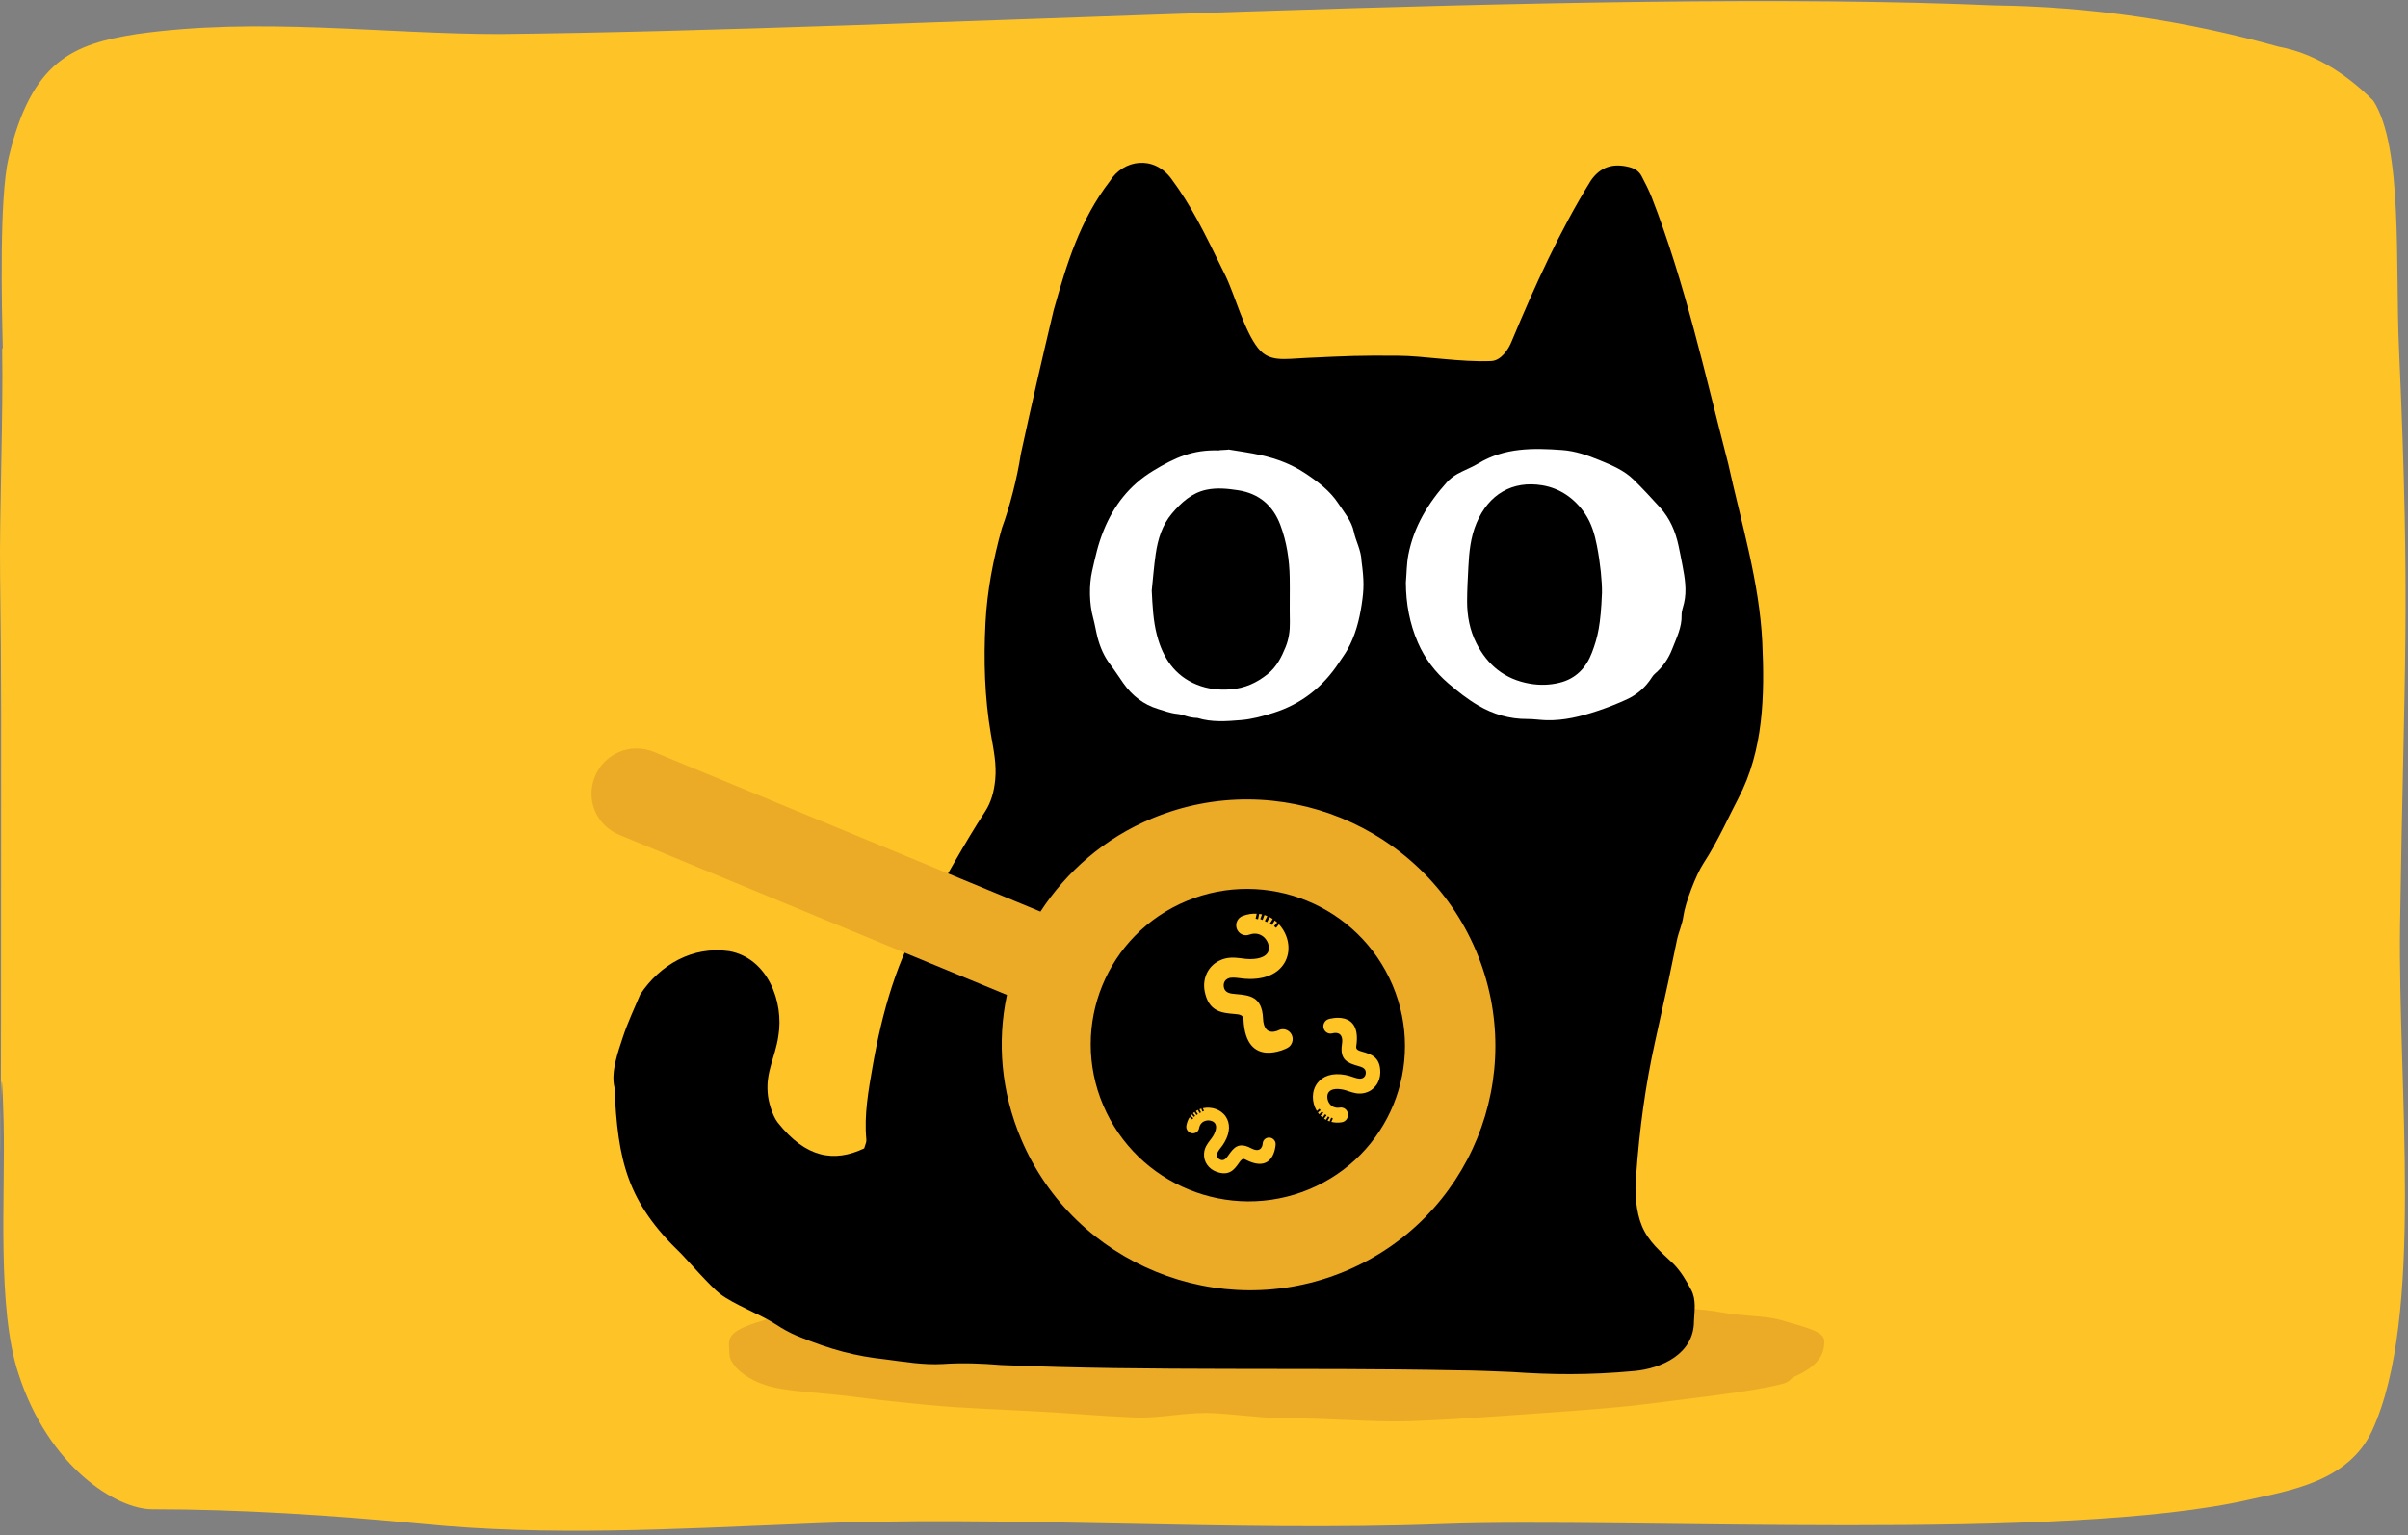<svg width="218" height="139" viewBox="0 0 218 139" fill="none" xmlns="http://www.w3.org/2000/svg">
<rect x="0" y="0" width="218" height="139" fill="#808080" stroke="none"/>
<path d="M0.197 31.631C0.309 37.432 -0.065 46.667 0.01 52.163C0.141 61.322 0.103 67.428 0.103 76.435C0.103 131.198 -0.102 85.524 0.328 101.553C0.496 108.308 -0.308 118.498 1.692 124.451C4.421 132.847 10.533 136.664 13.784 136.664C21.616 136.664 30.082 137.198 38.362 137.999C49.576 139.106 60.958 138.457 72.341 137.999C91.031 137.16 111.309 138.724 130.653 137.999C147.475 137.389 186.873 139.64 203.657 135.786C207.189 134.984 212.628 134.183 214.759 129.527C219.506 119.223 217.076 98.54 217.282 83.733C217.637 59.995 218.235 55.292 217.188 31.631C216.833 23.998 217.562 13.274 214.852 9.114C212.169 6.431 209.268 4.776 206.292 4.229C197.781 1.846 189.203 0.597 180.612 0.489C143.437 -1.114 82.508 2.702 45.24 3.084C34.643 3.084 23.41 1.519 12.364 3.084C6.589 4 2.87 5.488 0.776 14.304C-0.065 17.854 0.159 27.623 0.253 31.478" fill="#FEC326"/>
<path d="M165.157 121.46C165.17 122.547 164.721 123.643 162.472 124.652C161.961 124.881 162.157 125.096 161.337 125.318C158.856 125.984 153.063 126.628 148.928 127.152C145.582 127.577 139.344 127.97 135.354 128.254C132.801 128.435 130.544 128.577 127.757 128.687C124.497 128.816 119.845 128.386 116.38 128.427C114.432 128.45 111.092 127.951 109.202 127.945C107.017 127.939 104.882 128.437 102.794 128.354C99.87 128.239 97.05 127.982 94.363 127.833C90.651 127.626 87.193 127.522 84.057 127.226C81.589 126.993 79.322 126.74 77.289 126.479C73.924 126.045 71.207 126.047 69.282 125.415C67.201 124.732 66.049 123.444 66.04 122.64C66.024 121.326 65.437 120.645 69.049 119.587C70.057 119.292 71.385 118.477 73.15 118.207C75.093 117.91 77.5 117.86 80.224 117.931C82.016 117.978 83.945 118.168 85.965 118.057C88.538 117.914 100.809 117.11 104.181 116.992C107.858 116.864 111.681 116.685 115.039 116.645C115.947 116.634 121.909 116.688 122.805 116.766C126.711 117.103 126.633 117.122 130.243 117.522C134.923 118.042 139.298 117.635 143.275 118.081C148.12 118.623 152.348 118.199 155.774 118.824C157.969 119.224 159.824 119.117 161.296 119.552C163.777 120.287 165.148 120.579 165.159 121.46H165.157Z" fill="#EBAB26"/>
<path d="M78.238 103.984C78.319 103.675 78.453 103.434 78.432 103.208C78.216 100.955 78.618 98.75 79.002 96.558C79.845 91.73 81.227 86.687 83.853 82.51C85.588 79.578 87.308 76.348 89.176 73.497C89.746 72.615 89.992 71.669 90.098 70.604C90.238 69.188 89.941 67.848 89.71 66.503C89.135 63.156 89.045 59.794 89.217 56.42C89.364 53.508 89.917 50.651 90.697 47.842C91.421 45.879 92.102 43.214 92.414 41.127C93.403 36.56 94.309 32.642 95.388 28.095C96.576 23.875 97.76 19.938 100.476 16.408C101.705 14.437 104.446 14.033 106.036 16.182C107.827 18.603 108.899 20.775 110.935 24.947C111.818 26.757 112.628 29.938 113.902 31.534C114.913 32.803 116.243 32.507 118.211 32.414C122.132 32.229 123.064 32.183 126.609 32.214C128.772 32.214 132.304 32.822 135.016 32.693C135.891 32.651 136.572 31.643 136.869 30.873C138.945 25.903 141.181 20.945 144.014 16.363C144.86 15.129 145.997 14.759 147.449 15.117C147.987 15.249 148.372 15.49 148.613 15.944C148.947 16.57 149.263 17.209 149.53 17.865C152.569 25.677 154.359 33.898 156.458 41.994C157.634 47.347 159.275 52.66 159.542 58.161C159.76 62.96 159.664 67.941 157.365 72.302C156.653 73.629 155.554 76.14 154.207 78.192C153.549 79.194 152.561 81.76 152.395 82.98C152.296 83.711 151.962 84.405 151.813 85.132C151.169 88.284 151.056 88.846 149.844 94.29C148.959 98.264 148.416 102.325 148.127 106.391C147.962 107.909 148.104 109.731 148.652 111.03C149.249 112.443 150.308 113.311 151.49 114.431C152.178 115.129 152.655 115.953 153.104 116.797C153.579 117.69 153.398 118.672 153.358 119.623C153.368 122.584 150.436 123.92 147.957 124.147C143.76 124.532 140.523 124.487 136.85 124.234C135.181 124.164 133.508 124.092 131.837 124.082C118.098 123.802 104.36 124.18 90.633 123.605C88.873 123.457 87.114 123.392 85.339 123.513C83.586 123.613 81.881 123.313 80.161 123.093C77.492 122.804 75.33 122.259 72.218 120.992C71.519 120.707 70.82 120.309 70.168 119.883C68.832 119.011 66.475 118.139 65.204 117.177C64.365 116.543 62.119 113.983 61.672 113.528C56.773 108.848 55.926 105.122 55.629 98.469C55.281 97.064 55.97 95.19 56.402 93.878C56.832 92.567 57.432 91.312 57.967 90.037C59.737 87.372 62.684 85.641 66.026 86.129C69.458 86.75 70.999 90.673 70.464 93.823C70.192 95.71 69.334 97.013 69.499 98.952C69.532 99.701 69.937 101.043 70.398 101.629C72.957 104.879 75.524 105.273 78.238 103.985V103.984Z" fill="black"/>
<path d="M128.368 58.195C128.995 59.643 129.931 60.86 131.11 61.875C131.96 62.608 132.857 63.313 133.821 63.88C135.177 64.677 136.67 65.12 138.275 65.108C138.847 65.104 139.42 65.2 139.993 65.216C141.576 65.26 143.093 64.882 144.578 64.391C145.491 64.09 146.392 63.736 147.266 63.335C148.217 62.9 148.989 62.222 149.553 61.326C149.625 61.21 149.716 61.099 149.82 61.01C150.542 60.393 151.061 59.624 151.396 58.75C151.774 57.765 152.27 56.812 152.238 55.702C152.228 55.34 152.377 54.97 152.461 54.605C152.724 53.454 152.53 52.322 152.315 51.192C152.201 50.593 152.084 49.994 151.955 49.397C151.681 48.12 151.179 46.947 150.298 45.97C149.517 45.104 148.721 44.248 147.889 43.43C147.029 42.583 145.917 42.126 144.827 41.678C143.738 41.229 142.612 40.839 141.423 40.752C138.8 40.56 136.201 40.528 133.829 41.97C133.224 42.337 132.544 42.58 131.925 42.926C131.586 43.117 131.258 43.368 130.999 43.657C129.293 45.553 127.999 47.684 127.505 50.218C127.343 51.048 127.348 51.91 127.276 52.758C127.284 54.649 127.613 56.458 128.367 58.196L128.368 58.195Z" fill="white"/>
<path d="M104.373 42.646C102.25 43.935 100.816 45.799 99.915 48.035C99.389 49.341 99.186 50.334 98.87 51.721C98.584 52.978 98.614 54.681 98.959 55.931C99.121 56.522 99.21 57.133 99.364 57.726C99.597 58.613 99.954 59.443 100.519 60.182C100.94 60.731 101.311 61.32 101.711 61.885C102.501 62.999 103.516 63.798 104.843 64.202C105.413 64.375 105.973 64.59 106.57 64.647C107.191 64.707 107.539 64.994 108.411 65.014C109.712 65.418 111.046 65.313 112.358 65.204C113.346 65.123 114.335 64.853 115.287 64.552C117.81 63.755 119.777 62.2 121.227 59.989C121.476 59.61 121.75 59.245 121.973 58.851C122.695 57.569 123.059 56.173 123.278 54.724C123.487 53.341 123.5 52.592 123.26 50.796C123.231 49.841 122.74 48.991 122.57 48.172C122.36 47.16 121.698 46.414 121.167 45.602C120.411 44.443 119.307 43.619 118.163 42.857C116.932 42.039 115.572 41.526 114.143 41.213C113.068 40.978 112.297 40.882 111.211 40.702C111.207 40.743 110.353 40.745 110.349 40.786C107.979 40.707 106.379 41.425 104.371 42.646H104.373Z" fill="white"/>
<path d="M145.029 53.687C145.044 52.677 144.888 51.03 144.566 49.389C144.366 48.369 144.081 47.397 143.503 46.532C142.567 45.133 141.223 44.208 139.612 43.943C136.931 43.503 134.773 44.742 133.669 47.37C133.133 48.649 133 49.996 132.933 51.358C132.883 52.387 132.82 53.418 132.819 54.447C132.819 55.764 133.055 57.049 133.652 58.232C134.663 60.231 136.23 61.511 138.486 61.907C139.405 62.068 140.305 62.04 141.189 61.823C142.659 61.462 143.601 60.476 144.125 59.085C144.648 57.7 144.915 56.585 145.028 53.687H145.029Z" fill="black"/>
<path d="M104.268 53.46C104.337 54.836 104.392 56.2 104.742 57.527C105.274 59.551 106.327 61.184 108.352 61.999C109.326 62.392 110.339 62.509 111.409 62.425C112.706 62.322 113.783 61.834 114.774 61.031C115.579 60.38 116.017 59.504 116.389 58.59C116.679 57.875 116.789 57.115 116.773 56.33C116.744 55 116.782 53.67 116.761 52.34C116.735 50.693 116.489 49.066 115.909 47.529C115.252 45.789 113.999 44.688 112.095 44.394C111.127 44.244 110.154 44.147 109.205 44.351C107.894 44.63 106.936 45.51 106.098 46.498C105.206 47.551 104.822 48.833 104.627 50.168C104.468 51.259 104.386 52.362 104.27 53.459L104.268 53.46Z" fill="black"/>
<g clip-path="url(#clip0_8478_4566)">
<g clip-path="url(#clip1_8478_4566)">
<path d="M115.745 93.29C116.178 93.067 116.708 93.245 116.933 93.686C117.153 94.126 116.979 94.671 116.545 94.894C116.534 94.9 112.773 96.887 112.575 92.3C112.558 91.882 112.159 91.847 111.742 91.813C110.604 91.716 109.405 91.612 109.056 89.728C108.96 89.196 109.017 88.623 109.264 88.113C109.484 87.655 109.856 87.248 110.385 86.99C111.128 86.624 111.765 86.704 112.446 86.784C112.688 86.819 112.936 86.847 113.155 86.847C114.112 86.847 114.613 86.572 114.794 86.217C114.884 86.04 114.901 85.828 114.856 85.622C114.81 85.381 114.692 85.146 114.518 84.951C114.202 84.602 113.695 84.413 113.104 84.631C112.642 84.802 112.136 84.562 111.967 84.092C111.803 83.628 112.04 83.113 112.496 82.941C112.947 82.775 113.375 82.712 113.774 82.735L113.673 83.187L113.893 83.238L114 82.751C114.085 82.763 114.174 82.78 114.253 82.798L114.096 83.221L114.305 83.308L114.473 82.855C114.564 82.884 114.648 82.918 114.733 82.953L114.508 83.4L114.71 83.502L114.941 83.05C115.037 83.096 115.132 83.153 115.223 83.217L114.958 83.634L115.15 83.754L115.409 83.348C115.482 83.405 115.555 83.468 115.623 83.532L115.347 83.864L115.522 84.013L115.786 83.692C115.797 83.703 115.809 83.715 115.814 83.726C116.208 84.162 116.479 84.706 116.592 85.267C116.71 85.863 116.648 86.481 116.372 87.031C115.91 87.948 114.897 88.641 113.162 88.646C112.813 88.646 112.515 88.612 112.227 88.572C111.822 88.525 111.433 88.474 111.163 88.612C111.011 88.686 110.91 88.79 110.853 88.91C110.78 89.053 110.769 89.225 110.797 89.391C110.898 89.929 111.411 89.975 111.895 90.015C113.111 90.124 114.26 90.221 114.345 92.22C114.418 93.995 115.741 93.291 115.747 93.291L115.745 93.29Z" fill="#FEC426"/>
</g>
<g clip-path="url(#clip2_8478_4566)">
<path d="M114.317 103.542C114.332 103.226 114.605 102.989 114.928 103.009C115.249 103.032 115.5 103.309 115.485 103.625C115.485 103.633 115.381 106.391 112.722 104.985C112.48 104.857 112.33 105.069 112.175 105.29C111.749 105.894 111.299 106.529 110.12 106.102C109.787 105.98 109.481 105.759 109.274 105.452C109.087 105.178 108.978 104.836 109.005 104.455C109.04 103.919 109.293 103.59 109.561 103.236C109.659 103.112 109.756 102.983 109.828 102.86C110.14 102.325 110.148 101.955 110.006 101.737C109.935 101.628 109.821 101.548 109.69 101.506C109.539 101.451 109.367 101.44 109.2 101.473C108.9 101.534 108.627 101.754 108.557 102.157C108.504 102.471 108.203 102.675 107.882 102.614C107.566 102.552 107.352 102.25 107.403 101.938C107.457 101.631 107.561 101.372 107.704 101.156L107.927 101.362L108.027 101.256L107.787 101.035C107.821 100.992 107.86 100.947 107.896 100.909L108.084 101.137L108.201 101.049L108 100.805C108.046 100.764 108.093 100.728 108.14 100.692L108.319 100.966L108.444 100.886L108.263 100.608C108.321 100.57 108.384 100.535 108.449 100.506L108.599 100.792L108.73 100.724L108.584 100.445C108.641 100.423 108.7 100.403 108.758 100.386L108.856 100.65L108.997 100.602L108.902 100.348C108.912 100.346 108.922 100.343 108.93 100.344C109.305 100.267 109.701 100.296 110.055 100.419C110.431 100.549 110.761 100.788 110.982 101.124C111.349 101.685 111.41 102.48 110.848 103.451C110.734 103.646 110.617 103.801 110.5 103.948C110.342 104.159 110.186 104.36 110.176 104.556C110.168 104.666 110.194 104.756 110.243 104.828C110.3 104.916 110.394 104.979 110.497 105.018C110.834 105.139 111.028 104.868 111.208 104.611C111.667 103.967 112.097 103.358 113.255 103.971C114.282 104.516 114.316 103.544 114.318 103.541L114.317 103.542Z" fill="#FEC426"/>
</g>
<path d="M120.631 93.569C120.285 93.671 119.928 93.465 119.828 93.109C119.733 92.755 119.938 92.381 120.285 92.279C120.294 92.276 123.305 91.358 122.783 94.749C122.735 95.058 123.019 95.14 123.316 95.225C124.126 95.459 124.979 95.706 124.959 97.137C124.951 97.541 124.827 97.953 124.574 98.291C124.349 98.596 124.021 98.841 123.6 98.954C123.009 99.116 122.56 98.966 122.078 98.811C121.908 98.75 121.732 98.694 121.574 98.663C120.88 98.526 120.478 98.656 120.296 98.89C120.205 99.007 120.162 99.16 120.165 99.318C120.163 99.501 120.214 99.689 120.312 99.857C120.49 100.158 120.83 100.37 121.29 100.295C121.649 100.235 121.981 100.484 122.035 100.852C122.086 101.216 121.84 101.56 121.485 101.62C121.135 101.678 120.816 101.662 120.53 101.588L120.669 101.271L120.517 101.203L120.369 101.544C120.309 101.524 120.247 101.498 120.192 101.474L120.367 101.186L120.229 101.093L120.041 101.401C119.98 101.366 119.924 101.329 119.867 101.292L120.095 100.996L119.963 100.892L119.731 101.19C119.668 101.143 119.607 101.088 119.551 101.028L119.803 100.76L119.682 100.644L119.435 100.905C119.39 100.853 119.347 100.796 119.307 100.74L119.555 100.536L119.45 100.402L119.212 100.599C119.205 100.589 119.199 100.579 119.196 100.57C118.974 100.195 118.857 99.757 118.857 99.329C118.857 98.876 118.992 98.431 119.271 98.067C119.738 97.462 120.572 97.099 121.829 97.343C122.082 97.393 122.293 97.461 122.495 97.531C122.782 97.623 123.056 97.716 123.272 97.654C123.393 97.621 123.481 97.56 123.539 97.48C123.613 97.386 123.646 97.261 123.649 97.135C123.654 96.726 123.29 96.619 122.945 96.521C122.08 96.267 121.262 96.031 121.49 94.554C121.694 93.242 120.634 93.569 120.63 93.569L120.631 93.569Z" fill="#FEC426"/>
<path fill-rule="evenodd" clip-rule="evenodd" d="M53.856 70.323C54.72 68.21 57.09 67.225 59.22 68.097L94.193 82.544C96.549 78.934 99.96 75.908 104.325 74.095C115.677 69.382 128.813 74.751 133.614 86.065C138.415 97.379 133.091 110.414 121.739 115.127C110.388 119.84 97.253 114.473 92.451 103.157C90.631 98.867 90.252 94.344 91.16 90.091L56.188 75.643C53.995 74.798 52.993 72.436 53.857 70.322L53.856 70.323ZM118.511 107.693C125.745 104.69 129.128 96.41 126.067 89.199C123.007 81.987 114.663 78.577 107.429 81.581C100.194 84.585 96.812 92.864 99.872 100.076C102.933 107.287 111.276 110.697 118.511 107.693Z" fill="#EBAB26"/>
</g>
<defs>
<clipPath id="clip0_8478_4566">
<rect width="44.381" height="86.33" fill="white" transform="translate(142.212 82.733) rotate(112.627)"/>
</clipPath>
<clipPath id="clip1_8478_4566">
<rect width="8.016" height="12.597" fill="white" transform="translate(109.012 82.731)"/>
</clipPath>
<clipPath id="clip2_8478_4566">
<rect width="5.186" height="8.251" fill="white" transform="translate(106.147 103.815) rotate(-59.71)"/>
</clipPath>
</defs>
</svg>
